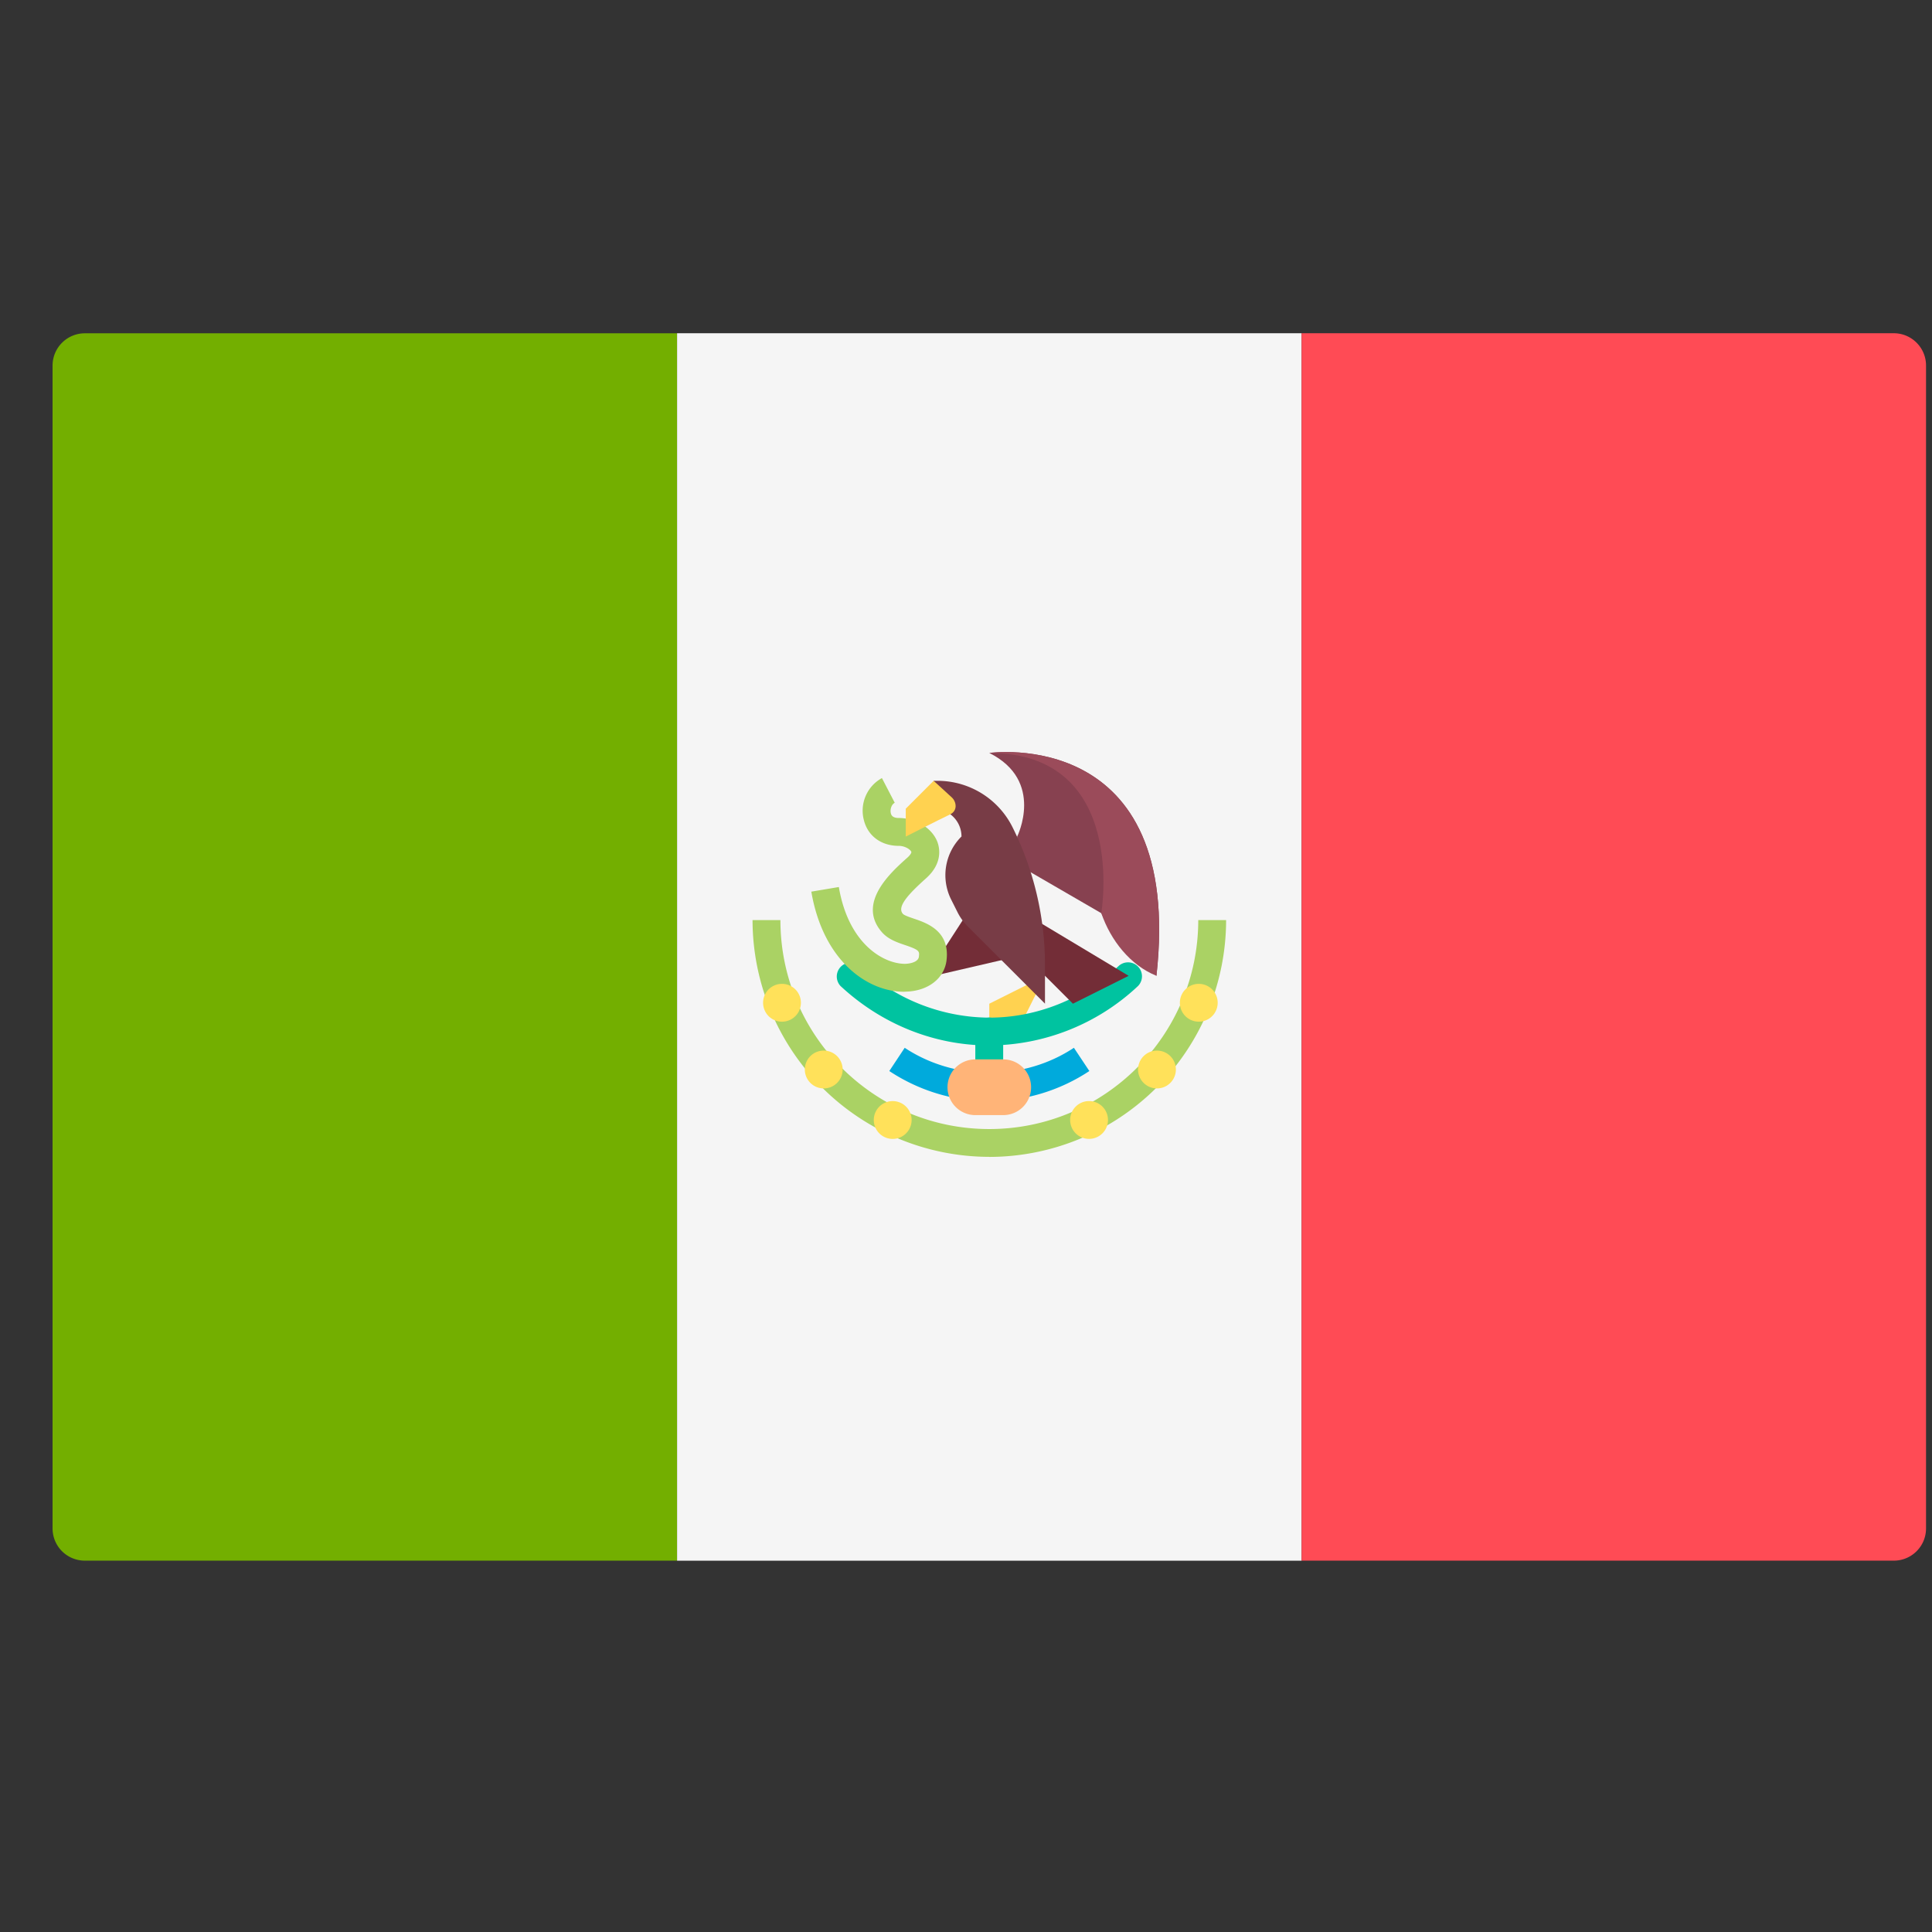 <?xml version="1.0" encoding="UTF-8"?> <svg xmlns:xlink="http://www.w3.org/1999/xlink" xmlns="http://www.w3.org/2000/svg" fill="none" viewBox="0 0 33 33" class="s-w-[1.5rem]" aria-hidden="true" role="img" data-testid="icon" width="33" height="33"><rect x="0" y="0" width="33" height="33" fill="#333333" stroke="none"/><g clip-path="url(#clip0_128_1971)" fill="none"><path fill="#73AF00" d="M11.565 26.657H1.45a.55.55 0 0 1-.552-.552V6.244c0-.304.247-.551.552-.551h10.115z"></path><path fill="#F5F5F5" d="M22.232 5.692H11.565v20.966h10.667z"></path><path fill="#FF4B55" d="M32.347 26.657H22.232V5.692h10.115c.304 0 .551.247.551.551v19.862a.55.55 0 0 1-.551.552"></path><path fill="#FFD250" d="m17.85 16.668-.952.476v.476h.476z"></path><path fill="#00C3A0" d="M16.897 18.809a.24.24 0 0 1-.238-.238v-.952a.238.238 0 1 1 .476 0v.952a.24.24 0 0 1-.238.238"></path><path fill="#00C3A0" d="M16.897 17.857c-.934 0-1.836-.36-2.54-1.015a.238.238 0 0 1 .323-.348 3.26 3.26 0 0 0 2.217.888c.814 0 1.602-.316 2.217-.888a.238.238 0 0 1 .324.348 3.73 3.73 0 0 1-2.54 1.015"></path><path fill="#00AADC" d="M16.898 18.81c-.61 0-1.2-.18-1.708-.516l.263-.397c.859.57 2.032.57 2.89 0l.264.397a3.1 3.1 0 0 1-1.709.515"></path><path fill="#732D37" d="m16.522 15.597-.526.813-.089.268 1.368-.317z"></path><path fill="#AAD264" d="M15.442 16.94c-.629 0-1.383-.53-1.584-1.71l.47-.079c.166.98.77 1.313 1.132 1.312.11-.003.226-.041.235-.12.011-.094.014-.116-.235-.2-.135-.046-.289-.098-.396-.22-.435-.498.154-1.024.437-1.276.05-.045.07-.083.065-.097-.015-.04-.109-.102-.214-.102-.302 0-.532-.171-.598-.446a.635.635 0 0 1 .31-.712l.219.422c-.058.03-.082.117-.067.178.006.024.02.082.136.082.291 0 .569.172.659.408.038.101.096.363-.193.622-.312.279-.5.489-.396.607.023.027.124.06.19.083.215.073.614.207.556.706-.035.313-.315.53-.695.54z"></path><path fill="#874150" d="M17.374 14.289s.476-.952-.476-1.428c0 0 3.33-.475 2.855 3.807-.312-.25-.776-.707-.942-1.07l-1.437-.833z"></path><path fill="#732D37" d="m16.898 15.24 2.38 1.428-.952.476-1.428-1.428z"></path><path fill="#783C46" d="M15.947 13.813c.262 0 .476.213.476.476h-.001a.93.93 0 0 0-.175 1.077l.108.215q.068.136.174.242l1.32 1.32v-.657c0-.819-.19-1.627-.556-2.36a1.43 1.43 0 0 0-1.277-.789h-.07z"></path><path fill="#FFD250" d="m15.947 13.337-.476.476v.476s.566-.287.757-.378c.133-.064.109-.215.032-.288-.06-.057-.313-.286-.313-.286"></path><path fill="#AAD264" d="M16.898 19.76a4.05 4.05 0 0 1-4.044-4.044h.476c0 1.968 1.6 3.569 3.568 3.569s3.569-1.6 3.569-3.569h.476a4.05 4.05 0 0 1-4.045 4.045"></path><path fill="#FFE15A" d="M13.357 17.451a.323.323 0 1 0 0-.646.323.323 0 0 0 0 .646M14.07 18.591a.323.323 0 1 0 0-.646.323.323 0 0 0 0 .646M15.23 19.453a.323.323 0 1 0 0-.645.323.323 0 0 0 0 .645M20.476 17.451a.323.323 0 1 0 0-.646.323.323 0 0 0 0 .646M19.762 18.591a.323.323 0 1 0 0-.646.323.323 0 0 0 0 .646M18.602 19.453a.323.323 0 1 0 0-.646.323.323 0 0 0 0 .646"></path><path fill="#FFB478" d="M17.136 19.047h-.476a.476.476 0 0 1 0-.952h.476a.476.476 0 0 1 0 .952"></path><path fill="#9B4B5A" d="M18.811 15.597c.16.466.496.892.942 1.07.476-4.281-2.855-3.806-2.855-3.806 2.38 0 1.913 2.736 1.913 2.736"></path></g><defs><clipPath id="clip0_128_1971"><path fill="#fff" d="M.898.175h32v32h-32z"></path></clipPath></defs></svg> 